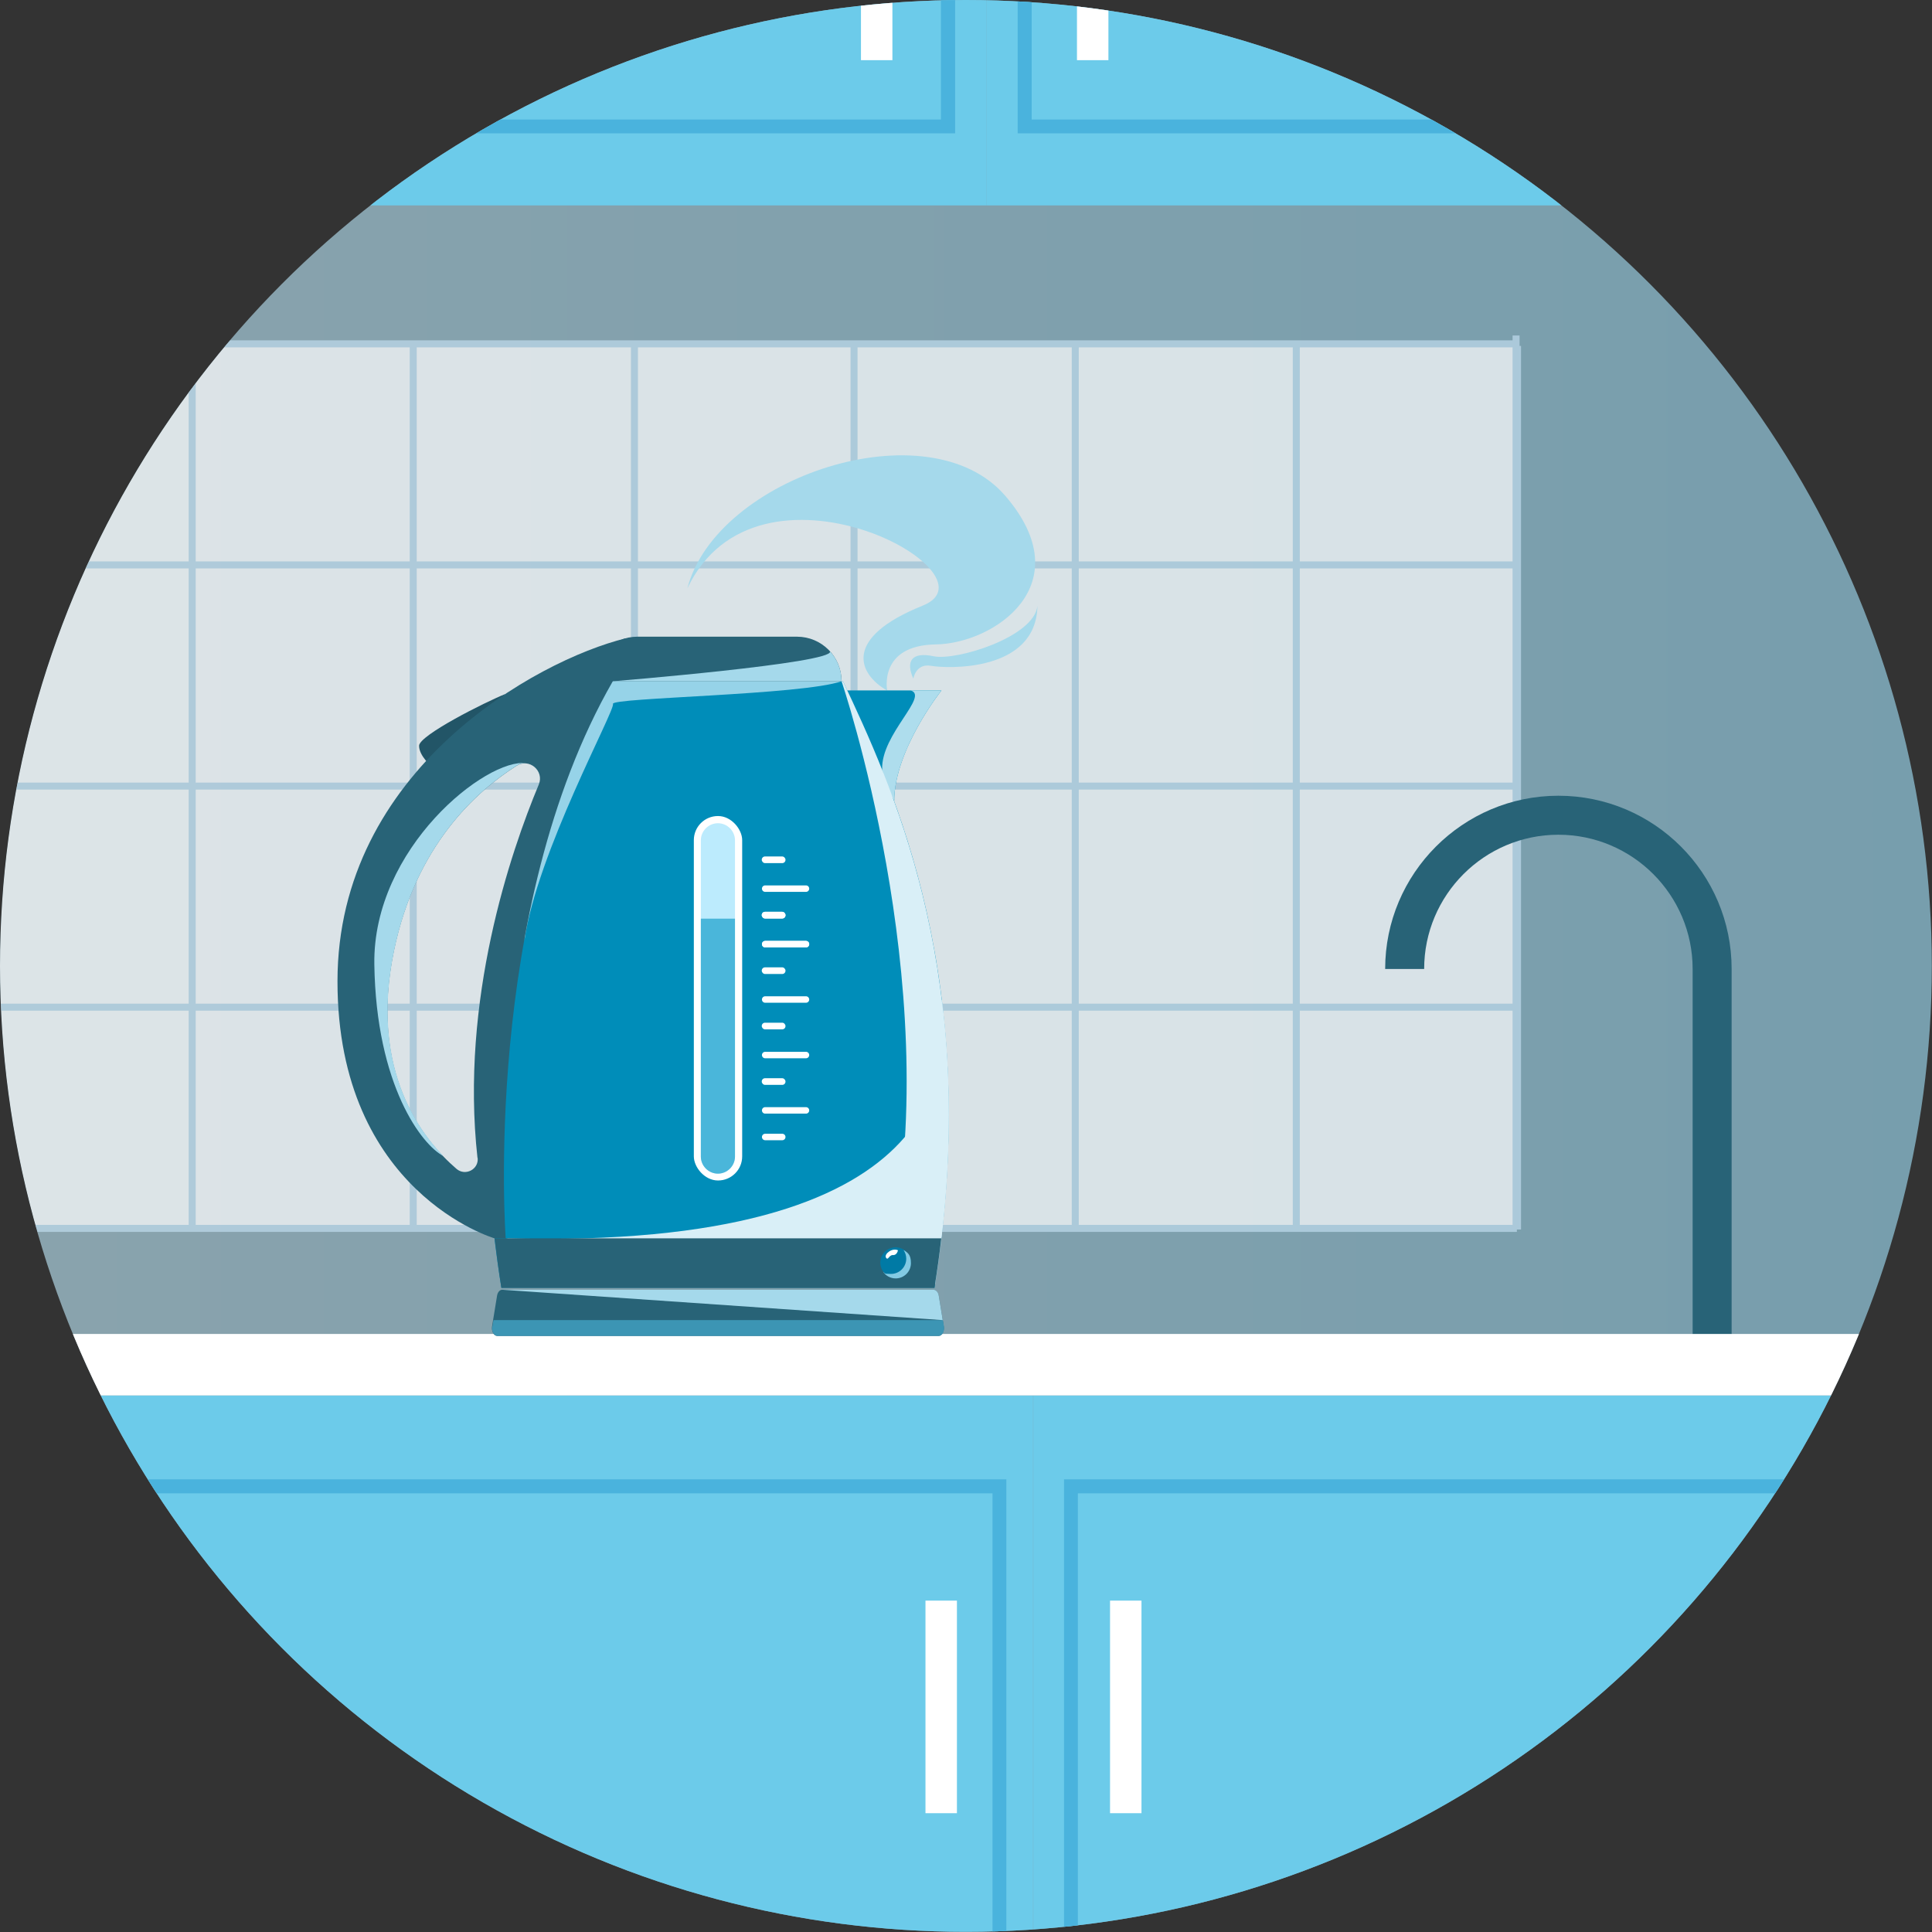 <?xml version="1.0" encoding="utf-8"?>
<svg xmlns="http://www.w3.org/2000/svg" xmlns:xlink="http://www.w3.org/1999/xlink" viewBox="0 0 1075.1 1075.1">
  <rect x="0" y="0" width="1075.1" height="1075.1" fill="#333333" stroke="none"/>
  <defs>
    <style>.uuid-87c3781b-5f69-4694-b824-cd39ff860fc7{fill:#96d3e8;}.uuid-87c3781b-5f69-4694-b824-cd39ff860fc7,.uuid-b91e5d46-9af0-4a89-b0a9-8845ed612566,.uuid-0f3b061e-d7aa-4c68-9876-afebd2f1c136,.uuid-d6701ef5-9d0a-49e5-a61d-2f8fad5f7d78,.uuid-ae1c0d5d-2587-4e64-8f99-93de56582987{mix-blend-mode:multiply;}.uuid-87c3781b-5f69-4694-b824-cd39ff860fc7,.uuid-b91e5d46-9af0-4a89-b0a9-8845ed612566,.uuid-0f3b061e-d7aa-4c68-9876-afebd2f1c136,.uuid-d6701ef5-9d0a-49e5-a61d-2f8fad5f7d78,.uuid-ae1c0d5d-2587-4e64-8f99-93de56582987,.uuid-f045efdd-6e56-43df-8270-314d6695c63b,.uuid-d17c8bc5-52dc-4edd-aa8f-1414e88bc13f,.uuid-6a7c3001-b666-4e5b-a721-f68a7c20a743,.uuid-2202e0d9-c5e0-4ab3-956f-afb696f05378,.uuid-a7d35414-829b-4f52-be7a-8b9dd3452ef8,.uuid-4ab7bbed-f370-4d09-b991-8f304d40b342,.uuid-b7ba0541-46e9-4a26-972c-c7d79aefb266,.uuid-26f9377b-5351-4514-8abe-2eff9540e9f6,.uuid-588f067e-cde6-4ff8-95d7-942848040a7d,.uuid-5ac604a9-3985-4295-93e0-0e7dd169cff1,.uuid-cdaa9620-b5bf-4f0d-a8b5-dccc025135c5,.uuid-a6c4597a-48d9-410f-a014-482e4eb3dbca,.uuid-734b6a7a-36ae-47c3-8eb3-a17aa4f113fd{stroke-width:0px;}.uuid-b91e5d46-9af0-4a89-b0a9-8845ed612566{fill:#a5d9eb;}.uuid-0f3b061e-d7aa-4c68-9876-afebd2f1c136{fill:#82cae3;}.uuid-d6701ef5-9d0a-49e5-a61d-2f8fad5f7d78{fill:#aedded;}.uuid-ae1c0d5d-2587-4e64-8f99-93de56582987{fill:#d9eff7;}.uuid-f045efdd-6e56-43df-8270-314d6695c63b{fill:none;}.uuid-d17c8bc5-52dc-4edd-aa8f-1414e88bc13f{fill:url(#uuid-59348d79-fea6-43be-ace8-b21d8dff1eb2);opacity:.6;}.uuid-d74d045a-a509-43c1-be4c-11fbec3fc4f7{clip-path:url(#uuid-8d8b6dba-557f-4e5b-a71d-b8b2d5a7612c);}.uuid-f2469584-182a-447e-a595-af357dc17272{opacity:.7;}.uuid-889a543d-6f8d-4411-acd7-6e15ec7e7b04{isolation:isolate;}.uuid-6a7c3001-b666-4e5b-a721-f68a7c20a743{fill:#4ab6da;}.uuid-2202e0d9-c5e0-4ab3-956f-afb696f05378{fill:#4ab3dd;}.uuid-a7d35414-829b-4f52-be7a-8b9dd3452ef8{fill:#286377;}.uuid-4ab7bbed-f370-4d09-b991-8f304d40b342{fill:#6ccbea;}.uuid-b7ba0541-46e9-4a26-972c-c7d79aefb266{fill:#3c95b4;}.uuid-26f9377b-5351-4514-8abe-2eff9540e9f6{fill:#225567;}.uuid-588f067e-cde6-4ff8-95d7-942848040a7d{fill:#bcebfd;}.uuid-5ac604a9-3985-4295-93e0-0e7dd169cff1{fill:#bfdbec;}.uuid-cdaa9620-b5bf-4f0d-a8b5-dccc025135c5{fill:#fff;}.uuid-a6c4597a-48d9-410f-a014-482e4eb3dbca{fill:#008db9;}.uuid-734b6a7a-36ae-47c3-8eb3-a17aa4f113fd{fill:#007aa5;}</style>
    <clipPath id="uuid-8d8b6dba-557f-4e5b-a71d-b8b2d5a7612c">
      <circle class="uuid-f045efdd-6e56-43df-8270-314d6695c63b" cx="537.5" cy="537.5" r="537.5"/>
    </clipPath>
    <linearGradient id="uuid-59348d79-fea6-43be-ace8-b21d8dff1eb2" x1="-2032" y1="567.9" x2="2622.3" y2="567.9" gradientUnits="userSpaceOnUse">
      <stop offset="0" stop-color="#fff"/>
      <stop offset="1" stop-color="#78d9ff"/>
    </linearGradient>
  </defs>
  <g class="uuid-889a543d-6f8d-4411-acd7-6e15ec7e7b04">
    <g id="uuid-fd28f082-cdde-42f0-940a-0879f8401034">
      <g id="uuid-7c4b5526-b6a9-480e-ac20-32a43715e13a">
        <g class="uuid-d74d045a-a509-43c1-be4c-11fbec3fc4f7">
          <rect class="uuid-d17c8bc5-52dc-4edd-aa8f-1414e88bc13f" x="-2032" y="-1080.7" width="4654.3" height="3297.2"/>
          <g class="uuid-f2469584-182a-447e-a595-af357dc17272">
            <rect class="uuid-cdaa9620-b5bf-4f0d-a8b5-dccc025135c5" x="-1122" y="191.3" width="1966.2" height="492.3"/>
            <rect class="uuid-5ac604a9-3985-4295-93e0-0e7dd169cff1" x="-1121.5" y="681.6" width="1965.6" height="3.9"/>
            <rect class="uuid-5ac604a9-3985-4295-93e0-0e7dd169cff1" x="-1121.5" y="558.5" width="1965.6" height="3.9"/>
            <rect class="uuid-5ac604a9-3985-4295-93e0-0e7dd169cff1" x="-1121.5" y="435.5" width="1965.6" height="3.9"/>
            <rect class="uuid-5ac604a9-3985-4295-93e0-0e7dd169cff1" x="-1121.5" y="312.4" width="1965.6" height="3.9"/>
            <rect class="uuid-5ac604a9-3985-4295-93e0-0e7dd169cff1" x="-1121.5" y="189.4" width="1965.6" height="3.9"/>
            <rect class="uuid-5ac604a9-3985-4295-93e0-0e7dd169cff1" x="105" y="192.5" width="3.9" height="491.7"/>
            <rect class="uuid-5ac604a9-3985-4295-93e0-0e7dd169cff1" x="228" y="192.5" width="3.9" height="491.7"/>
            <rect class="uuid-5ac604a9-3985-4295-93e0-0e7dd169cff1" x="351.1" y="192.5" width="3.9" height="491.7"/>
            <rect class="uuid-5ac604a9-3985-4295-93e0-0e7dd169cff1" x="473.3" y="192.5" width="3.9" height="491.7"/>
            <rect class="uuid-5ac604a9-3985-4295-93e0-0e7dd169cff1" x="596.4" y="192.5" width="3.9" height="491.7"/>
            <rect class="uuid-5ac604a9-3985-4295-93e0-0e7dd169cff1" x="719.4" y="192.5" width="3.9" height="491.7"/>
            <rect class="uuid-5ac604a9-3985-4295-93e0-0e7dd169cff1" x="842.5" y="192.5" width="3.9" height="491.7"/>
            <rect class="uuid-5ac604a9-3985-4295-93e0-0e7dd169cff1" x="841.7" y="186.7" width="3.9" height="497.5"/>
          </g>
          <path class="uuid-a7d35414-829b-4f52-be7a-8b9dd3452ef8" d="M963.6,745h-21.7v-205.8c0-41.2-33.5-74.7-74.7-74.7s-74.7,33.5-74.7,74.7h-21.7c0-53.1,43.2-96.4,96.4-96.4s96.4,43.2,96.4,96.4v205.8Z"/>
          <rect class="uuid-4ab7bbed-f370-4d09-b991-8f304d40b342" x="-102.9" y="-667.6" width="651.7" height="781.9"/>
          <rect class="uuid-4ab7bbed-f370-4d09-b991-8f304d40b342" x="548.8" y="-667.6" width="651.7" height="781.9"/>
          <rect class="uuid-4ab7bbed-f370-4d09-b991-8f304d40b342" x="-109.8" y="776.5" width="684.7" height="889.7"/>
          <rect class="uuid-4ab7bbed-f370-4d09-b991-8f304d40b342" x="575" y="776.5" width="684.7" height="889.7"/>
          <rect class="uuid-cdaa9620-b5bf-4f0d-a8b5-dccc025135c5" x="-1483.6" y="742.3" width="2743.4" height="34.2"/>
          <path class="uuid-2202e0d9-c5e0-4ab3-956f-afb696f05378" d="M560,1623.3H12.2v-800.1h547.8v800.1ZM20,1615.6h532.3v-784.6H20v784.6Z"/>
          <rect class="uuid-cdaa9620-b5bf-4f0d-a8b5-dccc025135c5" x="515" y="890.7" width="17.5" height="118.3"/>
          <path class="uuid-2202e0d9-c5e0-4ab3-956f-afb696f05378" d="M1139.9,1623.3h-547.8v-800.1h547.8v800.1ZM599.8,1615.6h532.3v-784.6h-532.3v784.6Z"/>
          <rect class="uuid-cdaa9620-b5bf-4f0d-a8b5-dccc025135c5" x="617.7" y="890.7" width="17.5" height="118.3"/>
          <rect class="uuid-cdaa9620-b5bf-4f0d-a8b5-dccc025135c5" x="479.1" y="-84.8" width="17.5" height="118.3"/>
          <path class="uuid-2202e0d9-c5e0-4ab3-956f-afb696f05378" d="M531.4,74.2H-48.4v-702h579.9V74.2ZM-40.7,66.5h564.3v-686.5H-40.7V66.5Z"/>
          <rect class="uuid-cdaa9620-b5bf-4f0d-a8b5-dccc025135c5" x="599.3" y="-84.8" width="17.5" height="118.3"/>
          <path class="uuid-2202e0d9-c5e0-4ab3-956f-afb696f05378" d="M1146.2,74.2h-579.9v-702h579.9V74.2ZM574.1,66.5h564.3v-686.5h-564.3V66.5Z"/>
          <path class="uuid-b91e5d46-9af0-4a89-b0a9-8845ed612566" d="M493.7,384.3c-16.4-9.4-24.8-29.4,19.8-47.3,44.6-17.9-91.9-91.9-131-9.6,16.1-62,134.2-101.1,176.9-51.5,42.7,49.6-6.6,82.3-38.7,82.7-32.1.5-27,25.7-27,25.7Z"/>
          <path class="uuid-a7d35414-829b-4f52-be7a-8b9dd3452ef8" d="M522.3,743.4h-245.6c-1.9,0-3.3-2.6-2.9-5.2l2.8-17.2c.3-1.9,1.5-3.3,2.9-3.3h240c1.4,0,2.5,1.4,2.9,3.3l2.8,17.2c.4,2.7-1,5.2-2.9,5.2Z"/>
          <path class="uuid-b7ba0541-46e9-4a26-972c-c7d79aefb266" d="M273.9,738.2c-.4,2.7,1,5.2,2.9,5.2h245.6c1.9,0,3.3-2.6,2.9-5.2l-.6-3.6h-250.1l-.6,3.6Z"/>
          <path class="uuid-a6c4597a-48d9-410f-a014-482e4eb3dbca" d="M469.1,379.1h-139.2c-29,61.3-78.1,168.4-50.9,337.5h241c27.2-169.1-21.9-276.3-50.9-337.5Z"/>
          <path class="uuid-87c3781b-5f69-4694-b824-cd39ff860fc7" d="M468.3,379.1c-21.7,7.7-128.7,9.1-127.2,12.6,1.4,3.4-42.4,83-49.3,131.9,3.6-56.7,11.9-95.5,17.8-104.9,5.9-9.3,31.5-47.9,31.5-47.9,0,0,88.8-.7,96-1.9,7.3-1.1,31.2,10.2,31.2,10.2Z"/>
          <path class="uuid-ae1c0d5d-2587-4e64-8f99-93de56582987" d="M281.5,689.1c99,20.1,182.1,27.8,238.9,25.5,9.5-60.3,9.3-112.8,3.8-158-.2-.2-.3-.3-.3-.3,4.4,36.5,6.7,139.4-242.4,132.8Z"/>
          <path class="uuid-a6c4597a-48d9-410f-a014-482e4eb3dbca" d="M497.6,445.8c0-28.6,26.3-61.6,26.3-61.6h-70.8l44.5,61.6Z"/>
          <path class="uuid-d6701ef5-9d0a-49e5-a61d-2f8fad5f7d78" d="M490.8,428.1c1.7,6.8,4,12.6,6.8,17.4.2-28.5,26.3-61.3,26.3-61.3h-17.2c10.6,3-16.4,24.3-15.8,43.8Z"/>
          <path class="uuid-ae1c0d5d-2587-4e64-8f99-93de56582987" d="M496.3,690.7c10,0,19.2-.8,27.6-2.2,17.8-153-27.5-251.5-54.8-309.4h-.8s57,167.5,28,311.6Z"/>
          <path class="uuid-a7d35414-829b-4f52-be7a-8b9dd3452ef8" d="M275.2,689.1c1.1,9,2.3,18.2,3.8,27.6h241c1.5-9.4,2.8-18.6,3.8-27.6h-248.6Z"/>
          <path class="uuid-a7d35414-829b-4f52-be7a-8b9dd3452ef8" d="M354.7,354.3h88.8c13.7,0,24.8,11.1,24.8,24.8h-138.4c0-13.7,11.1-24.8,24.8-24.8Z"/>
          <path class="uuid-26f9377b-5351-4514-8abe-2eff9540e9f6" d="M281.2,386.2c-11.3,4.5-48,23-48,28.8s7.2,11.7,7.2,11.7l40.8-40.5Z"/>
          <path class="uuid-a7d35414-829b-4f52-be7a-8b9dd3452ef8" d="M348.2,355.2c-49.7,12.2-160.4,73.4-160.4,190.9s87.4,143,87.4,143h6.2s-13.5-182.8,59.6-310c1.3-16.2,7.1-23.9,7.1-23.9ZM265.8,644.3c.7,6.4-6.8,10.3-11.7,6.2-19.1-16.4-48.9-53.9-34.9-121.4,12.1-58.5,45.7-88.7,68.3-103,7-4.4,15.5,2.9,12.3,10.5-15.7,37.6-43.8,119.9-34.1,207.7Z"/>
          <circle class="uuid-734b6a7a-36ae-47c3-8eb3-a17aa4f113fd" cx="498.5" cy="702.9" r="8.5" transform="translate(-275.2 1082.3) rotate(-80.8)"/>
          <path class="uuid-0f3b061e-d7aa-4c68-9876-afebd2f1c136" d="M502.8,695.6c.9,1.4,1.5,3,1.5,4.8,0,4.7-3.8,8.5-8.5,8.5s-3.1-.5-4.4-1.2c1.5,2.2,4.1,3.7,7,3.7,4.7,0,8.5-3.8,8.5-8.5s-1.7-5.8-4.1-7.3Z"/>
          <path class="uuid-cdaa9620-b5bf-4f0d-a8b5-dccc025135c5" d="M499.8,695.8c-3.2-1.7-7.9,2-6.8,4,1.2,2,1.6-1.5,3.9-1.4,2.3.2,2.8-2.7,2.8-2.7Z"/>
          <rect class="uuid-cdaa9620-b5bf-4f0d-a8b5-dccc025135c5" x="386.1" y="454.1" width="26.9" height="202.8" rx="13.4" ry="13.4"/>
          <path class="uuid-588f067e-cde6-4ff8-95d7-942848040a7d" d="M399.5,653.1c-5.2,0-9.5-4.3-9.5-9.5v-176c0-5.2,4.3-9.5,9.5-9.5s9.5,4.3,9.5,9.5v176c0,5.2-4.3,9.5-9.5,9.5Z"/>
          <path class="uuid-cdaa9620-b5bf-4f0d-a8b5-dccc025135c5" d="M448.5,585.3h-22.7c-1,0-1.8.8-1.8,1.8h0c0,1,.8,1.8,1.8,1.8h22.7c1,0,1.8-.8,1.8-1.8h0c0-1-.8-1.8-1.8-1.8Z"/>
          <path class="uuid-cdaa9620-b5bf-4f0d-a8b5-dccc025135c5" d="M448.5,554.4h-22.7c-1,0-1.8.8-1.8,1.8h0c0,1,.8,1.8,1.8,1.8h22.7c1,0,1.8-.8,1.8-1.8h0c0-1-.8-1.8-1.8-1.8Z"/>
          <path class="uuid-cdaa9620-b5bf-4f0d-a8b5-dccc025135c5" d="M448.5,523.6h-22.7c-1,0-1.8.8-1.8,1.8h0c0,1,.8,1.8,1.8,1.8h22.7c1,0,1.8-.8,1.8-1.8h0c0-1-.8-1.8-1.8-1.8Z"/>
          <path class="uuid-cdaa9620-b5bf-4f0d-a8b5-dccc025135c5" d="M448.5,523.6h-22.7c-1,0-1.8.8-1.8,1.8h0c0,1,.8,1.8,1.8,1.8h22.7c1,0,1.8-.8,1.8-1.8h0c0-1-.8-1.8-1.8-1.8Z"/>
          <path class="uuid-cdaa9620-b5bf-4f0d-a8b5-dccc025135c5" d="M448.5,492.7h-22.7c-1,0-1.8.8-1.8,1.8h0c0,1,.8,1.8,1.8,1.8h22.7c1,0,1.8-.8,1.8-1.8h0c0-1-.8-1.8-1.8-1.8Z"/>
          <rect class="uuid-cdaa9620-b5bf-4f0d-a8b5-dccc025135c5" x="423.9" y="569.1" width="13.2" height="3.7" rx="1.8" ry="1.8"/>
          <rect class="uuid-cdaa9620-b5bf-4f0d-a8b5-dccc025135c5" x="423.9" y="538.3" width="13.2" height="3.7" rx="1.8" ry="1.8"/>
          <rect class="uuid-cdaa9620-b5bf-4f0d-a8b5-dccc025135c5" x="423.9" y="600" width="13.2" height="3.7" rx="1.8" ry="1.8"/>
          <path class="uuid-cdaa9620-b5bf-4f0d-a8b5-dccc025135c5" d="M448.5,616.1h-22.7c-1,0-1.8.8-1.8,1.8h0c0,1,.8,1.8,1.8,1.8h22.7c1,0,1.8-.8,1.8-1.8h0c0-1-.8-1.8-1.8-1.8Z"/>
          <path class="uuid-cdaa9620-b5bf-4f0d-a8b5-dccc025135c5" d="M435.3,630.9h-9.5c-1,0-1.8.8-1.8,1.8h0c0,1,.8,1.8,1.8,1.8h9.5c1,0,1.8-.8,1.8-1.8h0c0-1-.8-1.8-1.8-1.8Z"/>
          <rect class="uuid-cdaa9620-b5bf-4f0d-a8b5-dccc025135c5" x="423.9" y="507.4" width="13.2" height="3.7" rx="1.8" ry="1.8"/>
          <rect class="uuid-cdaa9620-b5bf-4f0d-a8b5-dccc025135c5" x="423.9" y="507.4" width="13.2" height="3.7" rx="1.8" ry="1.8"/>
          <rect class="uuid-cdaa9620-b5bf-4f0d-a8b5-dccc025135c5" x="423.9" y="476.6" width="13.2" height="3.7" rx="1.8" ry="1.8"/>
          <path class="uuid-b91e5d46-9af0-4a89-b0a9-8845ed612566" d="M522.4,721c-.3-1.9-1.5-3.3-2.9-3.3h-240l245.1,16.9-2.2-13.6Z"/>
          <path class="uuid-b91e5d46-9af0-4a89-b0a9-8845ed612566" d="M208.3,536.5c1,67.8,26.7,100.8,38.3,106.7h0c-18.3-19.1-39.5-55.2-27.3-114.2,12.1-58.5,45.7-88.7,68.3-103,1.7-1.1,3.5-1.5,5.2-1.3-22-3-85.4,47.1-84.5,111.8Z"/>
          <path class="uuid-b91e5d46-9af0-4a89-b0a9-8845ed612566" d="M461.9,362.5c2.2,6.6-120.8,16.6-120.8,16.6h127.2c0-6.4-2.4-12.2-6.4-16.6h0Z"/>
          <path class="uuid-6a7c3001-b666-4e5b-a721-f68a7c20a743" d="M399.5,653.1c5.2,0,9.5-4.3,9.5-9.5v-132.4h-19v132.4c0,5.2,4.3,9.5,9.5,9.5Z"/>
          <path class="uuid-b91e5d46-9af0-4a89-b0a9-8845ed612566" d="M508.3,377.8c-4.4-9.7-1.2-15.3,11.3-12.6,12.5,2.6,56-10.7,57.7-28.1-.6,37.1-50.5,35-59.2,33.4-8.7-1.5-9.9,7.4-9.9,7.4Z"/>
        </g>
      </g>
    </g>
  </g>
</svg>